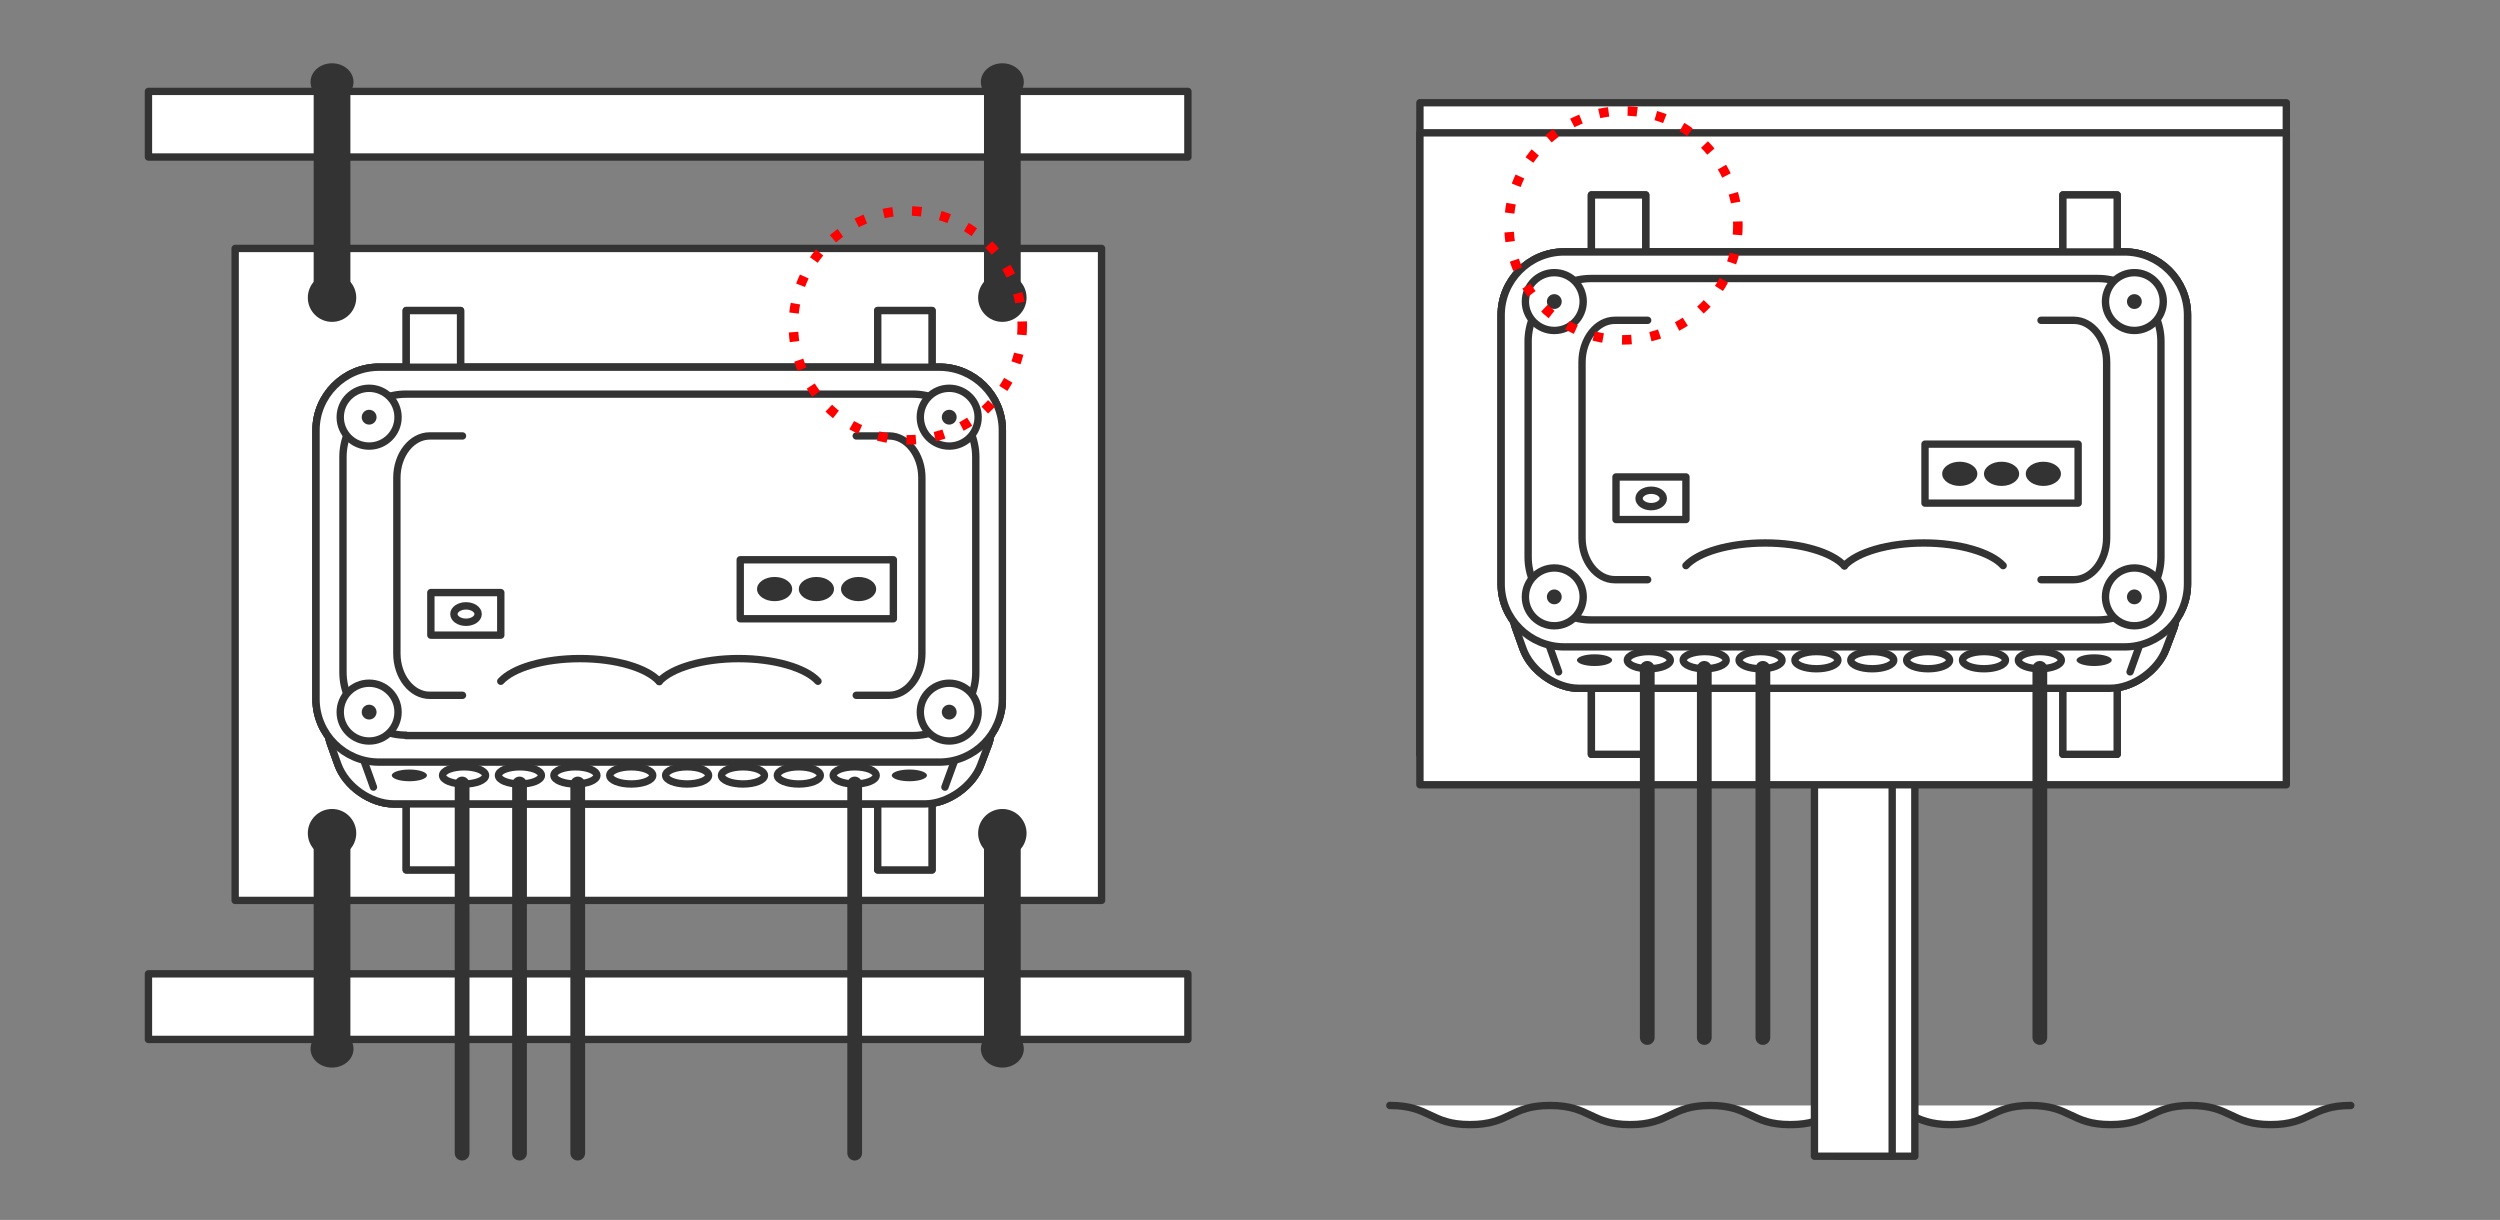 <?xml version="1.0" encoding="utf-8"?>
<!-- Generator: Adobe Illustrator 27.9.0, SVG Export Plug-In . SVG Version: 6.00 Build 0)  -->
<!DOCTYPE svg PUBLIC "-//W3C//DTD SVG 1.1//EN" "http://www.w3.org/Graphics/SVG/1.1/DTD/svg11.dtd">
<svg version="1.1" xmlns="http://www.w3.org/2000/svg" xmlns:xlink="http://www.w3.org/1999/xlink" x="0px" y="0px" width="640px"
	 height="312.3px" viewBox="0 0 640 312.3" style="enable-background:new 0 0 640 312.3;" xml:space="preserve">
<rect x="0" y="0" width="640" height="312.3" fill="#808080" stroke="none"/>
<g id="layer1">
	<g>
		<g>
			<path style="fill:#FFFFFF;" d="M355.8,283c10.3,0,10.3,4.9,20.5,4.9c10.3,0,10.3-4.9,20.5-4.9c10.3,0,10.3,4.9,20.5,4.9
				c10.3,0,10.3-4.9,20.5-4.9c10.3,0,10.3,4.9,20.5,4.9c10.3,0,10.3-4.9,20.5-4.9c10.3,0,10.3,4.9,20.5,4.9
				c10.3,0,10.3-4.9,20.5-4.9c10.3,0,10.3,4.9,20.5,4.9c10.3,0,10.3-4.9,20.5-4.9c10.3,0,10.3,4.9,20.5,4.9s10.3-4.9,20.5-4.9"/>
			<path style="fill:none;stroke:#333333;stroke-width:1.889;stroke-linecap:round;stroke-linejoin:round;" d="M355.8,283c10.3,0,10.3,4.9,20.5,4.9c10.3,0,10.3-4.9,20.5-4.9c10.3,0,10.3,4.9,20.5,4.9
				c10.3,0,10.3-4.9,20.5-4.9c10.3,0,10.3,4.9,20.5,4.9c10.3,0,10.3-4.9,20.5-4.9c10.3,0,10.3,4.9,20.5,4.9
				c10.3,0,10.3-4.9,20.5-4.9c10.3,0,10.3,4.9,20.5,4.9c10.3,0,10.3-4.9,20.5-4.9c10.3,0,10.3,4.9,20.5,4.9s10.3-4.9,20.5-4.9"/>
		</g>
		<rect x="470.3" y="178" style="fill:#FFFFFF;stroke:#333333;stroke-width:1.889;stroke-linecap:round;stroke-linejoin:round;" width="19.9" height="118"/>
		<rect x="464.5" y="178" style="fill:#FFFFFF;stroke:#333333;stroke-width:1.889;stroke-linecap:round;stroke-linejoin:round;" width="19.9" height="118"/>
		<rect x="38" y="23.4" style="fill:#FFFFFF;stroke:#333333;stroke-width:1.889;stroke-linecap:round;stroke-linejoin:round;" width="266.1" height="16.8"/>
		<rect x="38" y="249.3" style="fill:#FFFFFF;stroke:#333333;stroke-width:1.889;stroke-linecap:round;stroke-linejoin:round;" width="266.1" height="16.8"/>
		<g>
			<ellipse style="fill:#333333;" cx="85" cy="21" rx="5.5" ry="4.8"/>
			<ellipse style="fill:#333333;" cx="256.6" cy="21" rx="5.5" ry="4.8"/>
			<g>
				<rect x="60.2" y="63.6" style="fill:#FFFFFF;stroke:#333333;stroke-width:1.889;stroke-linecap:round;stroke-linejoin:round;" width="221.8" height="166.9"/>
				<circle style="fill:#333333;" cx="256.6" cy="76.2" r="6.2"/>
				<circle style="fill:#333333;" cx="85" cy="76.2" r="6.2"/>
				<rect x="80.3" y="19.1" style="fill:#333333;" width="9.4" height="57.1"/>
				<rect x="251.9" y="19.1" style="fill:#333333;" width="9.4" height="57.1"/>
				<circle style="fill:#333333;" cx="256.6" cy="213.3" r="6.2"/>
				<circle style="fill:#333333;" cx="85" cy="213.3" r="6.2"/>
				<rect x="80.3" y="213.3" style="fill:#333333;" width="9.4" height="57.1"/>
				<rect x="251.9" y="213.3" style="fill:#333333;" width="9.4" height="57.1"/>
				<ellipse style="fill:#333333;" cx="85" cy="268.5" rx="5.5" ry="4.8"/>
				<ellipse style="fill:#333333;" cx="256.6" cy="268.5" rx="5.5" ry="4.8"/>
				<g>
					<g>
						<g>
							<rect x="104" y="196.7" style="fill:none;stroke:#333333;stroke-width:1.889;stroke-linecap:round;stroke-linejoin:round;" width="13.9" height="26"/>
							<rect x="224.7" y="196.7" style="fill:none;stroke:#333333;stroke-width:1.889;stroke-linecap:round;stroke-linejoin:round;" width="13.9" height="26"/>
							<rect x="104" y="79.5" style="fill:none;stroke:#333333;stroke-width:1.889;stroke-linecap:round;stroke-linejoin:round;" width="13.9" height="26"/>
							<rect x="224.7" y="79.5" style="fill:none;stroke:#333333;stroke-width:1.889;stroke-linecap:round;stroke-linejoin:round;" width="13.9" height="26"/>
							<g>
								<path style="fill:none;stroke:#333333;stroke-width:1.889;stroke-linecap:round;stroke-linejoin:round;" d="M251.1,195.7c-2,5.5-8.4,10.1-14.3,10.1H100.8c-5.9,0-12.3-4.5-14.3-10.1l-1.9-5.3
									c-2-5.5,1.2-10.1,7.1-10.1h154.3c5.9,0,9.1,4.5,7.1,10.1L251.1,195.7z"/>
								<path style="fill:none;stroke:#333333;stroke-width:1.889;stroke-linecap:round;stroke-linejoin:round;" d="M251.1,195.7c-2,5.5-8.4,10.1-14.3,10.1H100.8c-5.9,0-12.3-4.5-14.3-10.1l-1.9-5.3
									c-2-5.5,1.2-10.1,7.1-10.1h154.3c5.9,0,9.1,4.5,7.1,10.1L251.1,195.7z"/>
							</g>
							<g>
								<line style="fill:none;stroke:#333333;stroke-width:1.889;stroke-linecap:round;stroke-linejoin:round;" x1="95.6" y1="201.5" x2="89.5" y2="184.5"/>
								<line style="fill:none;stroke:#333333;stroke-width:1.889;stroke-linecap:round;stroke-linejoin:round;" x1="95.6" y1="201.5" x2="89.5" y2="184.5"/>
							</g>
							<g>
								<line style="fill:none;stroke:#333333;stroke-width:1.889;stroke-linecap:round;stroke-linejoin:round;" x1="248.1" y1="184.5" x2="241.9" y2="201.5"/>
								<line style="fill:none;stroke:#333333;stroke-width:1.889;stroke-linecap:round;stroke-linejoin:round;" x1="248.1" y1="184.5" x2="241.9" y2="201.5"/>
							</g>
							<g>
								<path style="fill:none;stroke:#333333;stroke-width:1.889;stroke-linecap:round;stroke-linejoin:round;" d="M256.6,179c0,8.8-7.2,16.1-16.1,16.1H97c-8.8,0-16.1-7.2-16.1-16.1v-68.9c0-8.8,7.2-16.1,16.1-16.1
									h143.5c8.8,0,16.1,7.2,16.1,16.1V179z"/>
								<path style="fill:none;stroke:#333333;stroke-width:1.889;stroke-linecap:round;stroke-linejoin:round;" d="M256.6,179c0,8.8-7.2,16.1-16.1,16.1H97c-8.8,0-16.1-7.2-16.1-16.1v-68.9c0-8.8,7.2-16.1,16.1-16.1
									h143.5c8.8,0,16.1,7.2,16.1,16.1V179z"/>
							</g>
							<g>
								<path style="fill:none;stroke:#333333;stroke-width:1.889;stroke-linecap:round;stroke-linejoin:round;" d="M103.9,188.2c-8.8,0-16.1-7.2-16.1-16.1V117c0-8.8,7.2-16.1,16.1-16.1h129.8
									c8.8,0,16.1,7.2,16.1,16.1v55.2c0,8.8-7.2,16.1-16.1,16.1H103.9z"/>
								<path style="fill:none;stroke:#333333;stroke-width:1.889;stroke-linecap:round;stroke-linejoin:round;" d="M103.9,188.2c-8.8,0-16.1-7.2-16.1-16.1V117c0-8.8,7.2-16.1,16.1-16.1h129.8
									c8.8,0,16.1,7.2,16.1,16.1v55.2c0,8.8-7.2,16.1-16.1,16.1H103.9z"/>
							</g>
							<g>
								<circle style="fill:none;stroke:#333333;stroke-width:1.889;stroke-linecap:round;stroke-linejoin:round;" cx="94.5" cy="106.8" r="7.4"/>
								<circle style="fill:none;stroke:#333333;stroke-width:1.889;stroke-linecap:round;stroke-linejoin:round;" cx="243" cy="106.8" r="7.4"/>
								<circle style="fill:none;stroke:#333333;stroke-width:1.889;stroke-linecap:round;stroke-linejoin:round;" cx="94.5" cy="182.3" r="7.4"/>
								<circle style="fill:none;stroke:#333333;stroke-width:1.889;stroke-linecap:round;stroke-linejoin:round;" cx="243" cy="182.3" r="7.4"/>
							</g>
							<circle style="fill:none;stroke:#333333;stroke-width:1.889;stroke-linecap:round;stroke-linejoin:round;" cx="94.5" cy="106.8" r="1.9"/>
							<circle style="fill:none;stroke:#333333;stroke-width:1.889;stroke-linecap:round;stroke-linejoin:round;" cx="243" cy="106.8" r="1.9"/>
							<circle style="fill:none;stroke:#333333;stroke-width:1.889;stroke-linecap:round;stroke-linejoin:round;" cx="94.5" cy="182.3" r="1.9"/>
							<circle style="fill:none;stroke:#333333;stroke-width:1.889;stroke-linecap:round;stroke-linejoin:round;" cx="243" cy="182.3" r="1.9"/>
							<g>
								<ellipse style="fill:none;stroke:#333333;stroke-width:1.889;stroke-linecap:round;stroke-linejoin:round;" cx="104.8" cy="198.5" rx="4.5" ry="1.5"/>
								<ellipse style="fill:none;stroke:#333333;stroke-width:1.889;stroke-linecap:round;stroke-linejoin:round;" cx="232.8" cy="198.5" rx="4.5" ry="1.5"/>
								<ellipse style="fill:none;stroke:#333333;stroke-width:1.889;stroke-linecap:round;stroke-linejoin:round;" cx="118.8" cy="198.5" rx="5.5" ry="2.2"/>
								<ellipse style="fill:none;stroke:#333333;stroke-width:1.889;stroke-linecap:round;stroke-linejoin:round;" cx="133.1" cy="198.5" rx="5.5" ry="2.2"/>
								<ellipse style="fill:none;stroke:#333333;stroke-width:1.889;stroke-linecap:round;stroke-linejoin:round;" cx="175.9" cy="198.5" rx="5.5" ry="2.2"/>
								<ellipse style="fill:none;stroke:#333333;stroke-width:1.889;stroke-linecap:round;stroke-linejoin:round;" cx="190.2" cy="198.5" rx="5.5" ry="2.2"/>
								<ellipse style="fill:none;stroke:#333333;stroke-width:1.889;stroke-linecap:round;stroke-linejoin:round;" cx="204.5" cy="198.5" rx="5.5" ry="2.2"/>
								<ellipse style="fill:none;stroke:#333333;stroke-width:1.889;stroke-linecap:round;stroke-linejoin:round;" cx="218.8" cy="198.5" rx="5.5" ry="2.2"/>
								<ellipse style="fill:none;stroke:#333333;stroke-width:1.889;stroke-linecap:round;stroke-linejoin:round;" cx="147.3" cy="198.5" rx="5.5" ry="2.2"/>
								<ellipse style="fill:none;stroke:#333333;stroke-width:1.889;stroke-linecap:round;stroke-linejoin:round;" cx="161.6" cy="198.5" rx="5.5" ry="2.2"/>
							</g>
							<g>
								<rect x="110.3" y="151.7" style="fill:none;stroke:#333333;stroke-width:1.889;stroke-linecap:round;stroke-linejoin:round;" width="17.9" height="10.9"/>
								<ellipse style="fill:none;stroke:#333333;stroke-width:1.889;stroke-linecap:round;stroke-linejoin:round;" cx="119.3" cy="157.2" rx="3.1" ry="2.1"/>
							</g>
							<g>
								<rect x="189.5" y="143.3" style="fill:none;stroke:#333333;stroke-width:1.889;stroke-linecap:round;stroke-linejoin:round;" width="39.2" height="15.1"/>
								<g>
									<ellipse style="fill:none;stroke:#333333;stroke-width:1.889;stroke-linecap:round;stroke-linejoin:round;" cx="198.3" cy="150.8" rx="4.5" ry="3.1"/>
									<ellipse style="fill:none;stroke:#333333;stroke-width:1.889;stroke-linecap:round;stroke-linejoin:round;" cx="209" cy="150.8" rx="4.5" ry="3.1"/>
									<ellipse style="fill:none;stroke:#333333;stroke-width:1.889;stroke-linecap:round;stroke-linejoin:round;" cx="219.8" cy="150.8" rx="4.5" ry="3.1"/>
								</g>
							</g>
							<g>
								<path style="fill:none;stroke:#333333;stroke-width:1.889;stroke-linecap:round;stroke-linejoin:round;" d="M168.7,174.4C168.7,174.3,168.8,174.3,168.7,174.4c-3.1-3.4-11-5.8-20.2-5.8
									c-9.3,0-17.2,2.4-20.3,5.8"/>
								<path style="fill:none;stroke:#333333;stroke-width:1.889;stroke-linecap:round;stroke-linejoin:round;" d="M209.4,174.4c-3.1-3.4-11.1-5.8-20.3-5.8c-9.2,0-17.1,2.4-20.3,5.8c0,0,0,0,0,0.1"/>
							</g>
							<g>
								<path style="fill:none;stroke:#333333;stroke-width:1.889;stroke-linecap:round;stroke-linejoin:round;" d="M118.4,178c0,0-3.8,0-8.4,0s-8.4-4.8-8.4-10.7v-45c0-5.9,3.8-10.7,8.4-10.7s8.4,0,8.4,0"/>
								<path style="fill:none;stroke:#333333;stroke-width:1.889;stroke-linecap:round;stroke-linejoin:round;" d="M118.4,178c0,0-3.8,0-8.4,0s-8.4-4.8-8.4-10.7v-45c0-5.9,3.8-10.7,8.4-10.7s8.4,0,8.4,0"/>
							</g>
							<g>
								<path style="fill:none;stroke:#333333;stroke-width:1.889;stroke-linecap:round;stroke-linejoin:round;" d="M219.2,178c0,0,3.8,0,8.4,0s8.4-4.8,8.4-10.7v-45c0-5.9-3.8-10.7-8.4-10.7s-8.4,0-8.4,0"/>
								<path style="fill:none;stroke:#333333;stroke-width:1.889;stroke-linecap:round;stroke-linejoin:round;" d="M219.2,178c0,0,3.8,0,8.4,0s8.4-4.8,8.4-10.7v-45c0-5.9-3.8-10.7-8.4-10.7s-8.4,0-8.4,0"/>
							</g>
						</g>
						<g>
							<rect x="104" y="196.7" style="fill:#FFFFFF;stroke:#333333;stroke-width:1.889;stroke-linecap:round;stroke-linejoin:round;" width="13.9" height="26"/>
							<rect x="224.7" y="196.7" style="fill:#FFFFFF;stroke:#333333;stroke-width:1.889;stroke-linecap:round;stroke-linejoin:round;" width="13.9" height="26"/>
							<rect x="104" y="79.5" style="fill:#FFFFFF;stroke:#333333;stroke-width:1.889;stroke-linecap:round;stroke-linejoin:round;" width="13.9" height="26"/>
							<rect x="224.7" y="79.5" style="fill:#FFFFFF;stroke:#333333;stroke-width:1.889;stroke-linecap:round;stroke-linejoin:round;" width="13.9" height="26"/>
							<g>
								<path style="fill:#FFFFFF;" d="M251.1,195.7c-2,5.5-8.4,10.1-14.3,10.1H100.8c-5.9,0-12.3-4.5-14.3-10.1l-1.9-5.3
									c-2-5.5,1.2-10.1,7.1-10.1h154.3c5.9,0,9.1,4.5,7.1,10.1L251.1,195.7z"/>
								<path style="fill:none;stroke:#333333;stroke-width:1.889;stroke-linecap:round;stroke-linejoin:round;" d="M251.1,195.7c-2,5.5-8.4,10.1-14.3,10.1H100.8c-5.9,0-12.3-4.5-14.3-10.1l-1.9-5.3
									c-2-5.5,1.2-10.1,7.1-10.1h154.3c5.9,0,9.1,4.5,7.1,10.1L251.1,195.7z"/>
							</g>
							<g>
								<line style="fill:none;stroke:#333333;stroke-width:1.889;stroke-linecap:round;stroke-linejoin:round;" x1="95.6" y1="201.5" x2="89.5" y2="184.5"/>
							</g>
							<g>
								<line style="fill:none;stroke:#333333;stroke-width:1.889;stroke-linecap:round;stroke-linejoin:round;" x1="248.1" y1="184.5" x2="241.9" y2="201.5"/>
							</g>
							<g>
								<path style="fill:#FFFFFF;" d="M256.6,179c0,8.8-7.2,16.1-16.1,16.1H97c-8.8,0-16.1-7.2-16.1-16.1v-68.9c0-8.8,7.2-16.1,16.1-16.1
									h143.5c8.8,0,16.1,7.2,16.1,16.1V179z"/>
								<path style="fill:none;stroke:#333333;stroke-width:1.889;stroke-linecap:round;stroke-linejoin:round;" d="M256.6,179c0,8.8-7.2,16.1-16.1,16.1H97c-8.8,0-16.1-7.2-16.1-16.1v-68.9c0-8.8,7.2-16.1,16.1-16.1
									h143.5c8.8,0,16.1,7.2,16.1,16.1V179z"/>
							</g>
							<g>
								<path style="fill:none;stroke:#333333;stroke-width:1.889;stroke-linecap:round;stroke-linejoin:round;" d="M103.9,188.2c-8.8,0-16.1-7.2-16.1-16.1V117c0-8.8,7.2-16.1,16.1-16.1h129.8
									c8.8,0,16.1,7.2,16.1,16.1v55.2c0,8.8-7.2,16.1-16.1,16.1H103.9z"/>
							</g>
							<g>
								<circle style="fill:#FFFFFF;stroke:#333333;stroke-width:1.889;stroke-linecap:round;stroke-linejoin:round;" cx="94.5" cy="106.8" r="7.4"/>
								<circle style="fill:#FFFFFF;stroke:#333333;stroke-width:1.889;stroke-linecap:round;stroke-linejoin:round;" cx="243" cy="106.8" r="7.4"/>
								<circle style="fill:#FFFFFF;stroke:#333333;stroke-width:1.889;stroke-linecap:round;stroke-linejoin:round;" cx="94.5" cy="182.3" r="7.4"/>
								<circle style="fill:#FFFFFF;stroke:#333333;stroke-width:1.889;stroke-linecap:round;stroke-linejoin:round;" cx="243" cy="182.3" r="7.4"/>
							</g>
							<circle style="fill:#333333;" cx="94.5" cy="106.8" r="1.9"/>
							<circle style="fill:#333333;" cx="243" cy="106.8" r="1.9"/>
							<circle style="fill:#333333;" cx="94.5" cy="182.3" r="1.9"/>
							<circle style="fill:#333333;" cx="243" cy="182.3" r="1.9"/>
							<g>
								<ellipse style="fill:#333333;" cx="104.8" cy="198.5" rx="4.5" ry="1.5"/>
								<ellipse style="fill:#333333;" cx="232.8" cy="198.5" rx="4.5" ry="1.5"/>
								<ellipse style="fill:#FFFFFF;stroke:#333333;stroke-width:1.889;stroke-linecap:round;stroke-linejoin:round;" cx="118.8" cy="198.5" rx="5.5" ry="2.2"/>
								<ellipse style="fill:#FFFFFF;stroke:#333333;stroke-width:1.889;stroke-linecap:round;stroke-linejoin:round;" cx="133.1" cy="198.5" rx="5.5" ry="2.2"/>
								<ellipse style="fill:#FFFFFF;stroke:#333333;stroke-width:1.889;stroke-linecap:round;stroke-linejoin:round;" cx="175.9" cy="198.5" rx="5.5" ry="2.2"/>
								<ellipse style="fill:#FFFFFF;stroke:#333333;stroke-width:1.889;stroke-linecap:round;stroke-linejoin:round;" cx="190.2" cy="198.5" rx="5.5" ry="2.2"/>
								<ellipse style="fill:#FFFFFF;stroke:#333333;stroke-width:1.889;stroke-linecap:round;stroke-linejoin:round;" cx="204.5" cy="198.5" rx="5.5" ry="2.2"/>
								<ellipse style="fill:#FFFFFF;stroke:#333333;stroke-width:1.889;stroke-linecap:round;stroke-linejoin:round;" cx="218.8" cy="198.5" rx="5.5" ry="2.2"/>
								<ellipse style="fill:#FFFFFF;stroke:#333333;stroke-width:1.889;stroke-linecap:round;stroke-linejoin:round;" cx="147.3" cy="198.5" rx="5.5" ry="2.2"/>
								<ellipse style="fill:#FFFFFF;stroke:#333333;stroke-width:1.889;stroke-linecap:round;stroke-linejoin:round;" cx="161.6" cy="198.5" rx="5.5" ry="2.2"/>
							</g>
							<g>
								<rect x="110.3" y="151.7" style="fill:#FFFFFF;stroke:#333333;stroke-width:1.889;stroke-linecap:round;stroke-linejoin:round;" width="17.9" height="10.9"/>
								<ellipse style="fill:none;stroke:#333333;stroke-width:1.889;stroke-miterlimit:10;" cx="119.3" cy="157.2" rx="3.1" ry="2.1"/>
							</g>
							<g>
								<rect x="189.5" y="143.3" style="fill:#FFFFFF;stroke:#333333;stroke-width:1.889;stroke-linecap:round;stroke-linejoin:round;" width="39.2" height="15.1"/>
								<g>
									<ellipse style="fill:#333333;" cx="198.3" cy="150.8" rx="4.5" ry="3.1"/>
									<ellipse style="fill:#333333;" cx="209" cy="150.8" rx="4.5" ry="3.1"/>
									<ellipse style="fill:#333333;" cx="219.8" cy="150.8" rx="4.5" ry="3.1"/>
								</g>
							</g>
							<g>
								<path style="fill:none;stroke:#333333;stroke-width:1.889;stroke-linecap:round;stroke-linejoin:round;stroke-miterlimit:10;" d="M168.7,174.4C168.7,174.3,168.8,174.3,168.7,174.4c-3.1-3.4-11-5.8-20.2-5.8
									c-9.3,0-17.2,2.4-20.3,5.8"/>
								<path style="fill:none;stroke:#333333;stroke-width:1.889;stroke-linecap:round;stroke-linejoin:round;stroke-miterlimit:10;" d="M209.4,174.4c-3.1-3.4-11.1-5.8-20.3-5.8c-9.2,0-17.1,2.4-20.3,5.8c0,0,0,0,0,0.1"/>
							</g>
							<g>
								<path style="fill:none;stroke:#333333;stroke-width:1.889;stroke-linecap:round;stroke-linejoin:round;" d="M118.4,178c0,0-3.8,0-8.4,0s-8.4-4.8-8.4-10.7v-45c0-5.9,3.8-10.7,8.4-10.7s8.4,0,8.4,0"/>
							</g>
							<g>
								<path style="fill:none;stroke:#333333;stroke-width:1.889;stroke-linecap:round;stroke-linejoin:round;" d="M219.2,178c0,0,3.8,0,8.4,0s8.4-4.8,8.4-10.7v-45c0-5.9-3.8-10.7-8.4-10.7s-8.4,0-8.4,0"/>
							</g>
						</g>
					</g>
					<line style="fill:none;stroke:#333333;stroke-width:3.778;stroke-linecap:round;stroke-linejoin:round;" x1="218.8" y1="200.7" x2="218.8" y2="295.2"/>
					<line style="fill:none;stroke:#333333;stroke-width:3.778;stroke-linecap:round;stroke-linejoin:round;" x1="118.3" y1="200.7" x2="118.3" y2="295.2"/>
					<line style="fill:none;stroke:#333333;stroke-width:3.778;stroke-linecap:round;stroke-linejoin:round;" x1="133" y1="200.7" x2="133" y2="295.2"/>
					<line style="fill:none;stroke:#333333;stroke-width:3.778;stroke-linecap:round;stroke-linejoin:round;" x1="147.9" y1="200.7" x2="147.9" y2="295.2"/>
				</g>
			</g>
		</g>
		<g>
			<g>
				<rect x="363.5" y="26.3" style="fill:#FFFFFF;stroke:#333333;stroke-width:1.889;stroke-linecap:round;stroke-linejoin:round;" width="221.8" height="166.9"/>
				<rect x="363.5" y="34" style="fill:#FFFFFF;stroke:#333333;stroke-width:1.889;stroke-linecap:round;stroke-linejoin:round;" width="221.8" height="166.9"/>
				<g>
					<g>
						<g>
							<rect x="407.4" y="167.1" style="fill:none;stroke:#333333;stroke-width:1.889;stroke-linecap:round;stroke-linejoin:round;" width="13.9" height="26"/>
							<rect x="528.1" y="167.1" style="fill:none;stroke:#333333;stroke-width:1.889;stroke-linecap:round;stroke-linejoin:round;" width="13.9" height="26"/>
							<rect x="407.4" y="49.9" style="fill:none;stroke:#333333;stroke-width:1.889;stroke-linecap:round;stroke-linejoin:round;" width="13.9" height="26"/>
							<rect x="528.1" y="49.9" style="fill:none;stroke:#333333;stroke-width:1.889;stroke-linecap:round;stroke-linejoin:round;" width="13.9" height="26"/>
							<g>
								<path style="fill:none;stroke:#333333;stroke-width:1.889;stroke-linecap:round;stroke-linejoin:round;" d="M554.5,166.1c-2,5.5-8.4,10.1-14.3,10.1H404.2c-5.9,0-12.3-4.5-14.3-10.1l-1.9-5.3
									c-2-5.5,1.2-10.1,7.1-10.1h154.3c5.9,0,9.1,4.5,7.1,10.1L554.5,166.1z"/>
								<path style="fill:none;stroke:#333333;stroke-width:1.889;stroke-linecap:round;stroke-linejoin:round;" d="M554.5,166.1c-2,5.5-8.4,10.1-14.3,10.1H404.2c-5.9,0-12.3-4.5-14.3-10.1l-1.9-5.3
									c-2-5.5,1.2-10.1,7.1-10.1h154.3c5.9,0,9.1,4.5,7.1,10.1L554.5,166.1z"/>
							</g>
							<g>
								<line style="fill:none;stroke:#333333;stroke-width:1.889;stroke-linecap:round;stroke-linejoin:round;" x1="399" y1="172" x2="392.9" y2="154.9"/>
								<line style="fill:none;stroke:#333333;stroke-width:1.889;stroke-linecap:round;stroke-linejoin:round;" x1="399" y1="172" x2="392.9" y2="154.9"/>
							</g>
							<g>
								<line style="fill:none;stroke:#333333;stroke-width:1.889;stroke-linecap:round;stroke-linejoin:round;" x1="551.4" y1="154.9" x2="545.3" y2="172"/>
								<line style="fill:none;stroke:#333333;stroke-width:1.889;stroke-linecap:round;stroke-linejoin:round;" x1="551.4" y1="154.9" x2="545.3" y2="172"/>
							</g>
							<g>
								<path style="fill:none;stroke:#333333;stroke-width:1.889;stroke-linecap:round;stroke-linejoin:round;" d="M560,149.5c0,8.8-7.2,16.1-16.1,16.1H400.4c-8.8,0-16.1-7.2-16.1-16.1V80.6
									c0-8.8,7.2-16.1,16.1-16.1h143.5c8.8,0,16.1,7.2,16.1,16.1V149.5z"/>
								<path style="fill:none;stroke:#333333;stroke-width:1.889;stroke-linecap:round;stroke-linejoin:round;" d="M560,149.5c0,8.8-7.2,16.1-16.1,16.1H400.4c-8.8,0-16.1-7.2-16.1-16.1V80.6
									c0-8.8,7.2-16.1,16.1-16.1h143.5c8.8,0,16.1,7.2,16.1,16.1V149.5z"/>
							</g>
							<g>
								<path style="fill:none;stroke:#333333;stroke-width:1.889;stroke-linecap:round;stroke-linejoin:round;" d="M407.3,158.7c-8.8,0-16.1-7.2-16.1-16.1V87.4c0-8.8,7.2-16.1,16.1-16.1h129.8
									c8.8,0,16.1,7.2,16.1,16.1v55.2c0,8.8-7.2,16.1-16.1,16.1H407.3z"/>
								<path style="fill:none;stroke:#333333;stroke-width:1.889;stroke-linecap:round;stroke-linejoin:round;" d="M407.3,158.7c-8.8,0-16.1-7.2-16.1-16.1V87.4c0-8.8,7.2-16.1,16.1-16.1h129.8
									c8.8,0,16.1,7.2,16.1,16.1v55.2c0,8.8-7.2,16.1-16.1,16.1H407.3z"/>
							</g>
							<g>
								<circle style="fill:none;stroke:#333333;stroke-width:1.889;stroke-linecap:round;stroke-linejoin:round;" cx="397.9" cy="77.2" r="7.4"/>
								<circle style="fill:none;stroke:#333333;stroke-width:1.889;stroke-linecap:round;stroke-linejoin:round;" cx="546.4" cy="77.2" r="7.4"/>
								<circle style="fill:none;stroke:#333333;stroke-width:1.889;stroke-linecap:round;stroke-linejoin:round;" cx="397.9" cy="152.8" r="7.4"/>
								<circle style="fill:none;stroke:#333333;stroke-width:1.889;stroke-linecap:round;stroke-linejoin:round;" cx="546.4" cy="152.8" r="7.4"/>
							</g>
							<circle style="fill:none;stroke:#333333;stroke-width:1.889;stroke-linecap:round;stroke-linejoin:round;" cx="397.9" cy="77.2" r="1.9"/>
							<circle style="fill:none;stroke:#333333;stroke-width:1.889;stroke-linecap:round;stroke-linejoin:round;" cx="546.4" cy="77.2" r="1.9"/>
							<circle style="fill:none;stroke:#333333;stroke-width:1.889;stroke-linecap:round;stroke-linejoin:round;" cx="397.9" cy="152.8" r="1.9"/>
							<circle style="fill:none;stroke:#333333;stroke-width:1.889;stroke-linecap:round;stroke-linejoin:round;" cx="546.4" cy="152.8" r="1.9"/>
							<g>
								<ellipse style="fill:none;stroke:#333333;stroke-width:1.889;stroke-linecap:round;stroke-linejoin:round;" cx="408.2" cy="169" rx="4.5" ry="1.5"/>
								<ellipse style="fill:none;stroke:#333333;stroke-width:1.889;stroke-linecap:round;stroke-linejoin:round;" cx="536.1" cy="169" rx="4.5" ry="1.5"/>
								<ellipse style="fill:none;stroke:#333333;stroke-width:1.889;stroke-linecap:round;stroke-linejoin:round;" cx="422.1" cy="169" rx="5.5" ry="2.2"/>
								<ellipse style="fill:none;stroke:#333333;stroke-width:1.889;stroke-linecap:round;stroke-linejoin:round;" cx="436.4" cy="169" rx="5.5" ry="2.2"/>
								<ellipse style="fill:none;stroke:#333333;stroke-width:1.889;stroke-linecap:round;stroke-linejoin:round;" cx="479.3" cy="169" rx="5.5" ry="2.2"/>
								<ellipse style="fill:none;stroke:#333333;stroke-width:1.889;stroke-linecap:round;stroke-linejoin:round;" cx="493.6" cy="169" rx="5.5" ry="2.2"/>
								<ellipse style="fill:none;stroke:#333333;stroke-width:1.889;stroke-linecap:round;stroke-linejoin:round;" cx="507.9" cy="169" rx="5.5" ry="2.2"/>
								<ellipse style="fill:none;stroke:#333333;stroke-width:1.889;stroke-linecap:round;stroke-linejoin:round;" cx="522.2" cy="169" rx="5.5" ry="2.2"/>
								<ellipse style="fill:none;stroke:#333333;stroke-width:1.889;stroke-linecap:round;stroke-linejoin:round;" cx="450.7" cy="169" rx="5.5" ry="2.2"/>
								<ellipse style="fill:none;stroke:#333333;stroke-width:1.889;stroke-linecap:round;stroke-linejoin:round;" cx="465" cy="169" rx="5.5" ry="2.2"/>
							</g>
							<g>
								<rect x="413.7" y="122.1" style="fill:none;stroke:#333333;stroke-width:1.889;stroke-linecap:round;stroke-linejoin:round;" width="17.9" height="10.9"/>
								<ellipse style="fill:none;stroke:#333333;stroke-width:1.889;stroke-linecap:round;stroke-linejoin:round;" cx="422.7" cy="127.6" rx="3.1" ry="2.1"/>
							</g>
							<g>
								<rect x="492.8" y="113.7" style="fill:none;stroke:#333333;stroke-width:1.889;stroke-linecap:round;stroke-linejoin:round;" width="39.2" height="15.1"/>
								<g>
									<ellipse style="fill:none;stroke:#333333;stroke-width:1.889;stroke-linecap:round;stroke-linejoin:round;" cx="501.7" cy="121.3" rx="4.5" ry="3.1"/>
									<ellipse style="fill:none;stroke:#333333;stroke-width:1.889;stroke-linecap:round;stroke-linejoin:round;" cx="512.4" cy="121.3" rx="4.5" ry="3.1"/>
									<ellipse style="fill:none;stroke:#333333;stroke-width:1.889;stroke-linecap:round;stroke-linejoin:round;" cx="523.1" cy="121.3" rx="4.5" ry="3.1"/>
								</g>
							</g>
							<g>
								<path style="fill:none;stroke:#333333;stroke-width:1.889;stroke-linecap:round;stroke-linejoin:round;" d="M472.1,144.8C472.1,144.8,472.1,144.7,472.1,144.8c-3.1-3.4-11-5.8-20.2-5.8
									c-9.3,0-17.2,2.4-20.3,5.8"/>
								<path style="fill:none;stroke:#333333;stroke-width:1.889;stroke-linecap:round;stroke-linejoin:round;" d="M512.8,144.8c-3.1-3.4-11.1-5.8-20.3-5.8c-9.2,0-17.1,2.4-20.3,5.8c0,0,0,0,0,0.1"/>
							</g>
							<g>
								<path style="fill:none;stroke:#333333;stroke-width:1.889;stroke-linecap:round;stroke-linejoin:round;" d="M421.8,148.4c0,0-3.8,0-8.4,0c-4.6,0-8.4-4.8-8.4-10.7v-45c0-5.9,3.8-10.7,8.4-10.7
									c4.6,0,8.4,0,8.4,0"/>
								<path style="fill:none;stroke:#333333;stroke-width:1.889;stroke-linecap:round;stroke-linejoin:round;" d="M421.8,148.4c0,0-3.8,0-8.4,0c-4.6,0-8.4-4.8-8.4-10.7v-45c0-5.9,3.8-10.7,8.4-10.7
									c4.6,0,8.4,0,8.4,0"/>
							</g>
							<g>
								<path style="fill:none;stroke:#333333;stroke-width:1.889;stroke-linecap:round;stroke-linejoin:round;" d="M522.5,148.4c0,0,3.8,0,8.4,0s8.4-4.8,8.4-10.7v-45c0-5.9-3.8-10.7-8.4-10.7s-8.4,0-8.4,0"/>
								<path style="fill:none;stroke:#333333;stroke-width:1.889;stroke-linecap:round;stroke-linejoin:round;" d="M522.5,148.4c0,0,3.8,0,8.4,0s8.4-4.8,8.4-10.7v-45c0-5.9-3.8-10.7-8.4-10.7s-8.4,0-8.4,0"/>
							</g>
						</g>
						<g>
							<rect x="407.4" y="167.1" style="fill:#FFFFFF;stroke:#333333;stroke-width:1.889;stroke-linecap:round;stroke-linejoin:round;" width="13.9" height="26"/>
							<rect x="528.1" y="167.1" style="fill:#FFFFFF;stroke:#333333;stroke-width:1.889;stroke-linecap:round;stroke-linejoin:round;" width="13.9" height="26"/>
							<rect x="407.4" y="49.9" style="fill:#FFFFFF;stroke:#333333;stroke-width:1.889;stroke-linecap:round;stroke-linejoin:round;" width="13.9" height="26"/>
							<rect x="528.1" y="49.9" style="fill:#FFFFFF;stroke:#333333;stroke-width:1.889;stroke-linecap:round;stroke-linejoin:round;" width="13.9" height="26"/>
							<g>
								<path style="fill:#FFFFFF;" d="M554.5,166.1c-2,5.5-8.4,10.1-14.3,10.1H404.2c-5.9,0-12.3-4.5-14.3-10.1l-1.9-5.3
									c-2-5.5,1.2-10.1,7.1-10.1h154.3c5.9,0,9.1,4.5,7.1,10.1L554.5,166.1z"/>
								<path style="fill:none;stroke:#333333;stroke-width:1.889;stroke-linecap:round;stroke-linejoin:round;" d="M554.5,166.1c-2,5.5-8.4,10.1-14.3,10.1H404.2c-5.9,0-12.3-4.5-14.3-10.1l-1.9-5.3
									c-2-5.5,1.2-10.1,7.1-10.1h154.3c5.9,0,9.1,4.5,7.1,10.1L554.5,166.1z"/>
							</g>
							<g>
								<line style="fill:none;stroke:#333333;stroke-width:1.889;stroke-linecap:round;stroke-linejoin:round;" x1="399" y1="172" x2="392.9" y2="154.9"/>
							</g>
							<g>
								<line style="fill:none;stroke:#333333;stroke-width:1.889;stroke-linecap:round;stroke-linejoin:round;" x1="551.4" y1="154.9" x2="545.3" y2="172"/>
							</g>
							<g>
								<path style="fill:#FFFFFF;" d="M560,149.5c0,8.8-7.2,16.1-16.1,16.1H400.4c-8.8,0-16.1-7.2-16.1-16.1V80.6c0-8.8,7.2-16.1,16.1-16.1
									h143.5c8.8,0,16.1,7.2,16.1,16.1V149.5z"/>
								<path style="fill:none;stroke:#333333;stroke-width:1.889;stroke-linecap:round;stroke-linejoin:round;" d="M560,149.5c0,8.8-7.2,16.1-16.1,16.1H400.4c-8.8,0-16.1-7.2-16.1-16.1V80.6
									c0-8.8,7.2-16.1,16.1-16.1h143.5c8.8,0,16.1,7.2,16.1,16.1V149.5z"/>
							</g>
							<g>
								<path style="fill:none;stroke:#333333;stroke-width:1.889;stroke-linecap:round;stroke-linejoin:round;" d="M407.3,158.7c-8.8,0-16.1-7.2-16.1-16.1V87.4c0-8.8,7.2-16.1,16.1-16.1h129.8
									c8.8,0,16.1,7.2,16.1,16.1v55.2c0,8.8-7.2,16.1-16.1,16.1H407.3z"/>
							</g>
							<g>
								<circle style="fill:#FFFFFF;stroke:#333333;stroke-width:1.889;stroke-linecap:round;stroke-linejoin:round;" cx="397.9" cy="77.2" r="7.4"/>
								<circle style="fill:#FFFFFF;stroke:#333333;stroke-width:1.889;stroke-linecap:round;stroke-linejoin:round;" cx="546.4" cy="77.2" r="7.4"/>
								<circle style="fill:#FFFFFF;stroke:#333333;stroke-width:1.889;stroke-linecap:round;stroke-linejoin:round;" cx="397.9" cy="152.8" r="7.4"/>
								<circle style="fill:#FFFFFF;stroke:#333333;stroke-width:1.889;stroke-linecap:round;stroke-linejoin:round;" cx="546.4" cy="152.8" r="7.4"/>
							</g>
							<circle style="fill:#333333;" cx="397.9" cy="77.2" r="1.9"/>
							<circle style="fill:#333333;" cx="546.4" cy="77.2" r="1.9"/>
							<circle style="fill:#333333;" cx="397.9" cy="152.8" r="1.9"/>
							<circle style="fill:#333333;" cx="546.4" cy="152.8" r="1.9"/>
							<g>
								<ellipse style="fill:#333333;" cx="408.2" cy="169" rx="4.5" ry="1.5"/>
								<ellipse style="fill:#333333;" cx="536.1" cy="169" rx="4.5" ry="1.5"/>
								<ellipse style="fill:#FFFFFF;stroke:#333333;stroke-width:1.889;stroke-linecap:round;stroke-linejoin:round;" cx="422.1" cy="169" rx="5.5" ry="2.2"/>
								<ellipse style="fill:#FFFFFF;stroke:#333333;stroke-width:1.889;stroke-linecap:round;stroke-linejoin:round;" cx="436.4" cy="169" rx="5.5" ry="2.2"/>
								<ellipse style="fill:#FFFFFF;stroke:#333333;stroke-width:1.889;stroke-linecap:round;stroke-linejoin:round;" cx="479.3" cy="169" rx="5.5" ry="2.2"/>
								<ellipse style="fill:#FFFFFF;stroke:#333333;stroke-width:1.889;stroke-linecap:round;stroke-linejoin:round;" cx="493.6" cy="169" rx="5.5" ry="2.2"/>
								<ellipse style="fill:#FFFFFF;stroke:#333333;stroke-width:1.889;stroke-linecap:round;stroke-linejoin:round;" cx="507.9" cy="169" rx="5.5" ry="2.2"/>
								<ellipse style="fill:#FFFFFF;stroke:#333333;stroke-width:1.889;stroke-linecap:round;stroke-linejoin:round;" cx="522.2" cy="169" rx="5.5" ry="2.2"/>
								<ellipse style="fill:#FFFFFF;stroke:#333333;stroke-width:1.889;stroke-linecap:round;stroke-linejoin:round;" cx="450.7" cy="169" rx="5.5" ry="2.2"/>
								<ellipse style="fill:#FFFFFF;stroke:#333333;stroke-width:1.889;stroke-linecap:round;stroke-linejoin:round;" cx="465" cy="169" rx="5.5" ry="2.2"/>
							</g>
							<g>
								<rect x="413.7" y="122.1" style="fill:#FFFFFF;stroke:#333333;stroke-width:1.889;stroke-linecap:round;stroke-linejoin:round;" width="17.9" height="10.9"/>
								<ellipse style="fill:none;stroke:#333333;stroke-width:1.889;stroke-miterlimit:10;" cx="422.7" cy="127.6" rx="3.1" ry="2.1"/>
							</g>
							<g>
								<rect x="492.8" y="113.7" style="fill:#FFFFFF;stroke:#333333;stroke-width:1.889;stroke-linecap:round;stroke-linejoin:round;" width="39.2" height="15.1"/>
								<g>
									<ellipse style="fill:#333333;" cx="501.7" cy="121.3" rx="4.5" ry="3.1"/>
									<ellipse style="fill:#333333;" cx="512.4" cy="121.3" rx="4.5" ry="3.1"/>
									<ellipse style="fill:#333333;" cx="523.1" cy="121.3" rx="4.5" ry="3.1"/>
								</g>
							</g>
							<g>
								<path style="fill:none;stroke:#333333;stroke-width:1.889;stroke-linecap:round;stroke-linejoin:round;stroke-miterlimit:10;" d="M472.1,144.8C472.1,144.8,472.1,144.7,472.1,144.8c-3.1-3.4-11-5.8-20.2-5.8
									c-9.3,0-17.2,2.4-20.3,5.8"/>
								<path style="fill:none;stroke:#333333;stroke-width:1.889;stroke-linecap:round;stroke-linejoin:round;stroke-miterlimit:10;" d="M512.8,144.8c-3.1-3.4-11.1-5.8-20.3-5.8c-9.2,0-17.1,2.4-20.3,5.8c0,0,0,0,0,0.1"/>
							</g>
							<g>
								<path style="fill:none;stroke:#333333;stroke-width:1.889;stroke-linecap:round;stroke-linejoin:round;" d="M421.8,148.4c0,0-3.8,0-8.4,0c-4.6,0-8.4-4.8-8.4-10.7v-45c0-5.9,3.8-10.7,8.4-10.7
									c4.6,0,8.4,0,8.4,0"/>
							</g>
							<g>
								<path style="fill:none;stroke:#333333;stroke-width:1.889;stroke-linecap:round;stroke-linejoin:round;" d="M522.5,148.4c0,0,3.8,0,8.4,0s8.4-4.8,8.4-10.7v-45c0-5.9-3.8-10.7-8.4-10.7s-8.4,0-8.4,0"/>
							</g>
						</g>
					</g>
					<line style="fill:none;stroke:#333333;stroke-width:3.778;stroke-linecap:round;stroke-linejoin:round;" x1="522.2" y1="171.1" x2="522.2" y2="265.6"/>
					<line style="fill:none;stroke:#333333;stroke-width:3.778;stroke-linecap:round;stroke-linejoin:round;" x1="421.7" y1="171.1" x2="421.7" y2="265.6"/>
					<line style="fill:none;stroke:#333333;stroke-width:3.778;stroke-linecap:round;stroke-linejoin:round;" x1="436.3" y1="171.1" x2="436.3" y2="265.6"/>
					<line style="fill:none;stroke:#333333;stroke-width:3.778;stroke-linecap:round;stroke-linejoin:round;" x1="451.3" y1="171.1" x2="451.3" y2="265.6"/>
				</g>
			</g>
		</g>
		<circle style="fill:none;stroke:#FF0000;stroke-width:2.441;stroke-miterlimit:10;stroke-dasharray:2.441,4.883;" cx="415.6" cy="57.7" r="29.3"/>
		<circle style="fill:none;stroke:#FF0000;stroke-width:2.441;stroke-miterlimit:10;stroke-dasharray:2.441,4.883;" cx="232.4" cy="83.3" r="29.3"/>
	</g>
</g>
<g id="layer2">
</g>
</svg>
